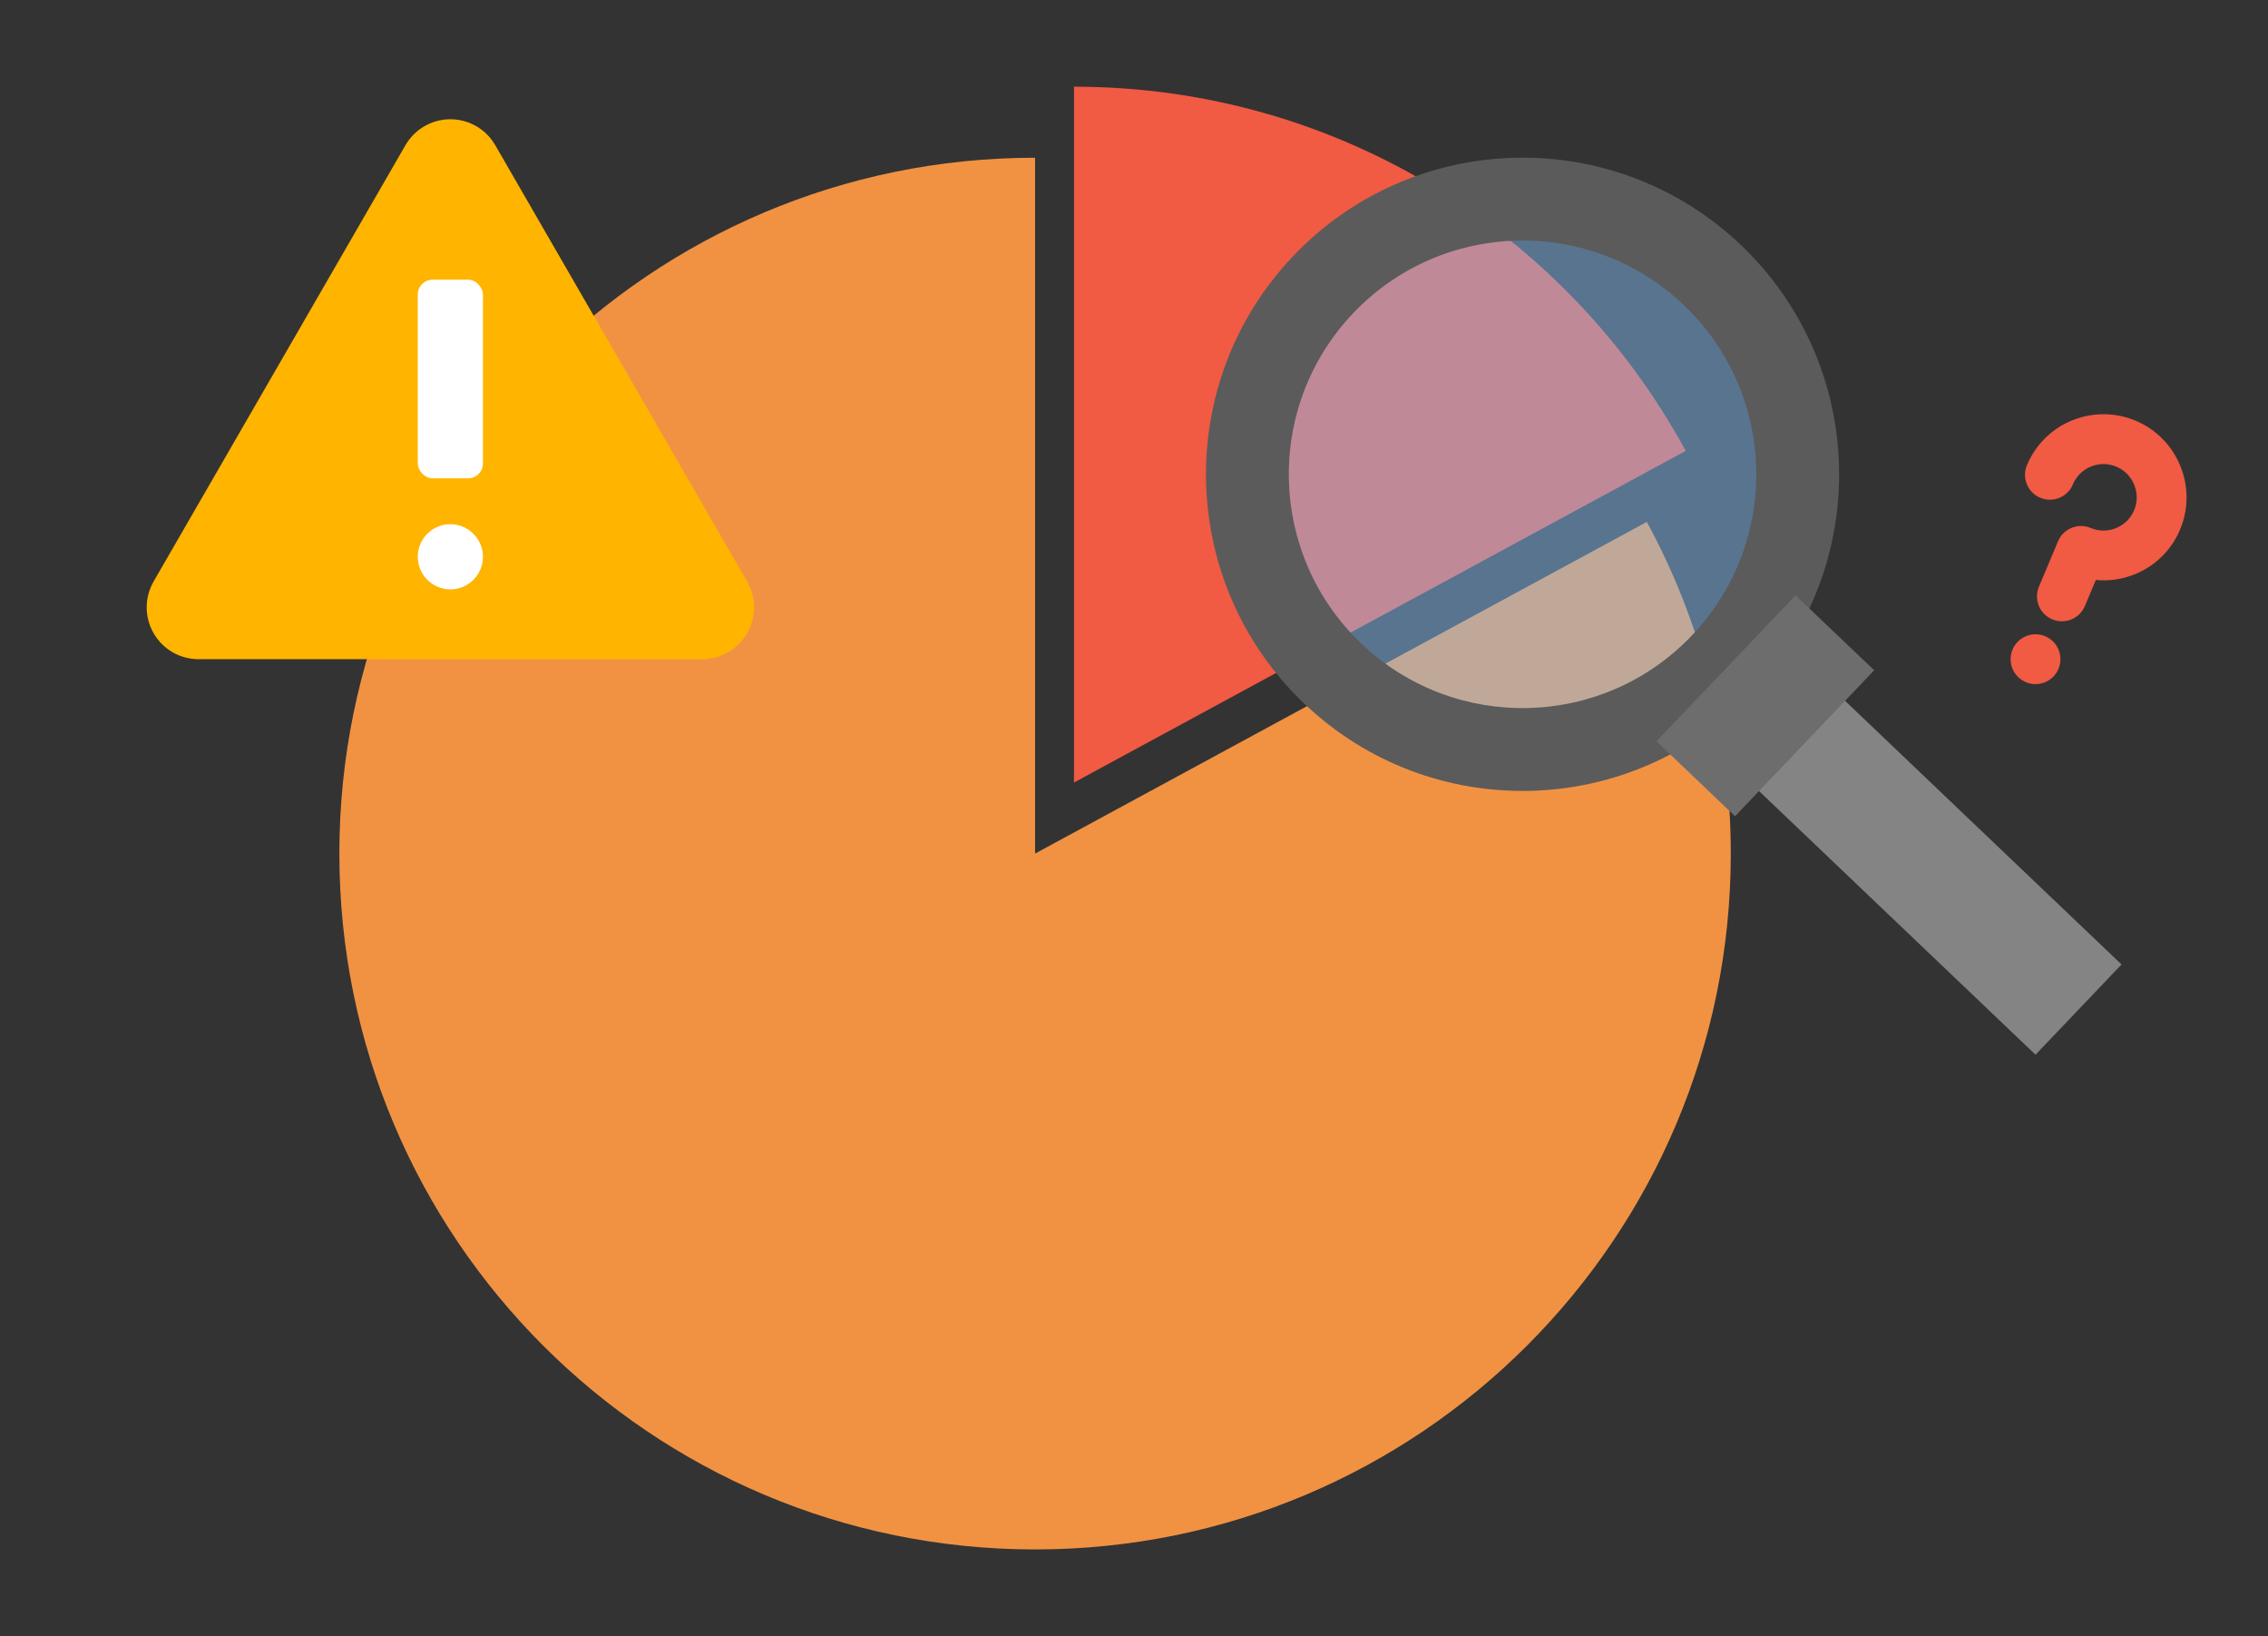 <?xml version="1.0" encoding="UTF-8"?>
<svg xmlns="http://www.w3.org/2000/svg" id="Ebene_1" version="1.1" viewBox="0 0 2662.022 1920">
  <rect x="0" y="0" width="2662.022" height="1920" fill="#333333" stroke="none"/>
  <defs>
    <style>
      .st0 {
        fill: #6d6d6d;
      }

      .st1 {
        fill: #85c4ff;
        opacity: .45;
      }

      .st2 {
        fill: #5b5b5b;
      }

      .st3 {
        fill: #f19243;
      }

      .st4 {
        fill: #848484;
      }

      .st5 {
        fill: #fff;
      }

      .st6 {
        fill: #f15a43;
      }

      .st7 {
        fill: #ffb400;
      }
    </style>
  </defs>
  <path class="st3" d="M1932.922,612.456c62.854,115.704,98.557,248.298,98.557,389.23,0,450.984-365.595,816.579-816.579,816.579s-816.579-365.595-816.579-816.579S763.914,185.106,1214.899,185.106v816.579l718.023-389.23Z"></path>
  <path class="st6" d="M1978.592,529.084c-138.279-254.548-407.971-427.349-718.023-427.349v816.579l718.023-389.23Z"></path>
  <g>
    <circle class="st1" cx="1786.659" cy="556.269" r="301.039"></circle>
    <g>
      <path class="st2" d="M1518.142,300.211c-141.601,148.53-135.985,383.728,12.545,525.329,148.53,141.601,383.728,135.985,525.33-12.546,141.601-148.53,135.984-383.728-12.546-525.329-148.53-141.601-383.728-135.984-525.329,12.546ZM1985.654,745.913c-104.553,109.669-278.215,113.817-387.885,9.263-109.669-104.553-113.817-278.215-9.263-387.885,104.553-109.669,278.215-113.816,387.884-9.263,109.669,104.553,113.817,278.215,9.263,387.885Z"></path>
      <g>
        <rect class="st4" x="2168.341" y="722.114" width="146.314" height="547.498" transform="translate(-25.981 1931.062) rotate(-46.368)"></rect>
        <rect class="st0" x="1953.668" y="764.514" width="236.664" height="127.435" transform="translate(42.808 1756.419) rotate(-46.368)"></rect>
      </g>
    </g>
  </g>
  <g>
    <circle class="st6" cx="2389.15" cy="773.565" r="29.25"></circle>
    <path class="st6" d="M2560.719,616.569c17.231-47.809-5.681-101.427-52.159-122.066-.61-.27-1.217-.532-1.828-.789-44.727-18.792-96.683-1.83-121.54,39.98-2.305,3.876-4.363,7.96-6.119,12.14-6.257,14.893.743,32.039,15.637,38.296,14.893,6.257,32.039-.743,38.296-15.637.712-1.694,1.542-3.343,2.47-4.903,10.065-16.927,31.244-23.651,49.344-15.622,8.925,3.963,15.998,11.191,19.917,20.354,3.916,9.154,4.252,19.245.949,28.411-3.679,10.207-11.153,18.22-21.046,22.563-9.904,4.346-20.836,4.438-30.785.258-14.893-6.257-32.039.743-38.296,15.637l-22.408,53.334c-6.257,14.893.743,32.039,15.637,38.296,14.893,6.257,32.039-.743,38.296-15.637l12.832-30.543c16.34,1.504,33.003-1.093,48.233-7.778,24.729-10.854,43.399-30.847,52.571-56.296Z"></path>
  </g>
  <g>
    <path class="st7" d="M475.939,170.338l-295.62,511.991c-16.799,29.087-6.838,66.284,22.249,83.083,9.249,5.342,19.742,8.154,30.422,8.153h591.192c33.589.003,60.821-27.224,60.824-60.814.001-10.681-2.811-21.173-8.153-30.422l-295.588-511.991c-16.793-29.085-53.984-39.049-83.069-22.256-9.243,5.337-16.919,13.013-22.256,22.256Z"></path>
    <g>
      <rect class="st5" x="490.37" y="328.247" width="76.464" height="233.064" rx="17.332" ry="17.332"></rect>
      <circle class="st5" cx="528.601" cy="653.396" r="38.232"></circle>
    </g>
  </g>
</svg>
